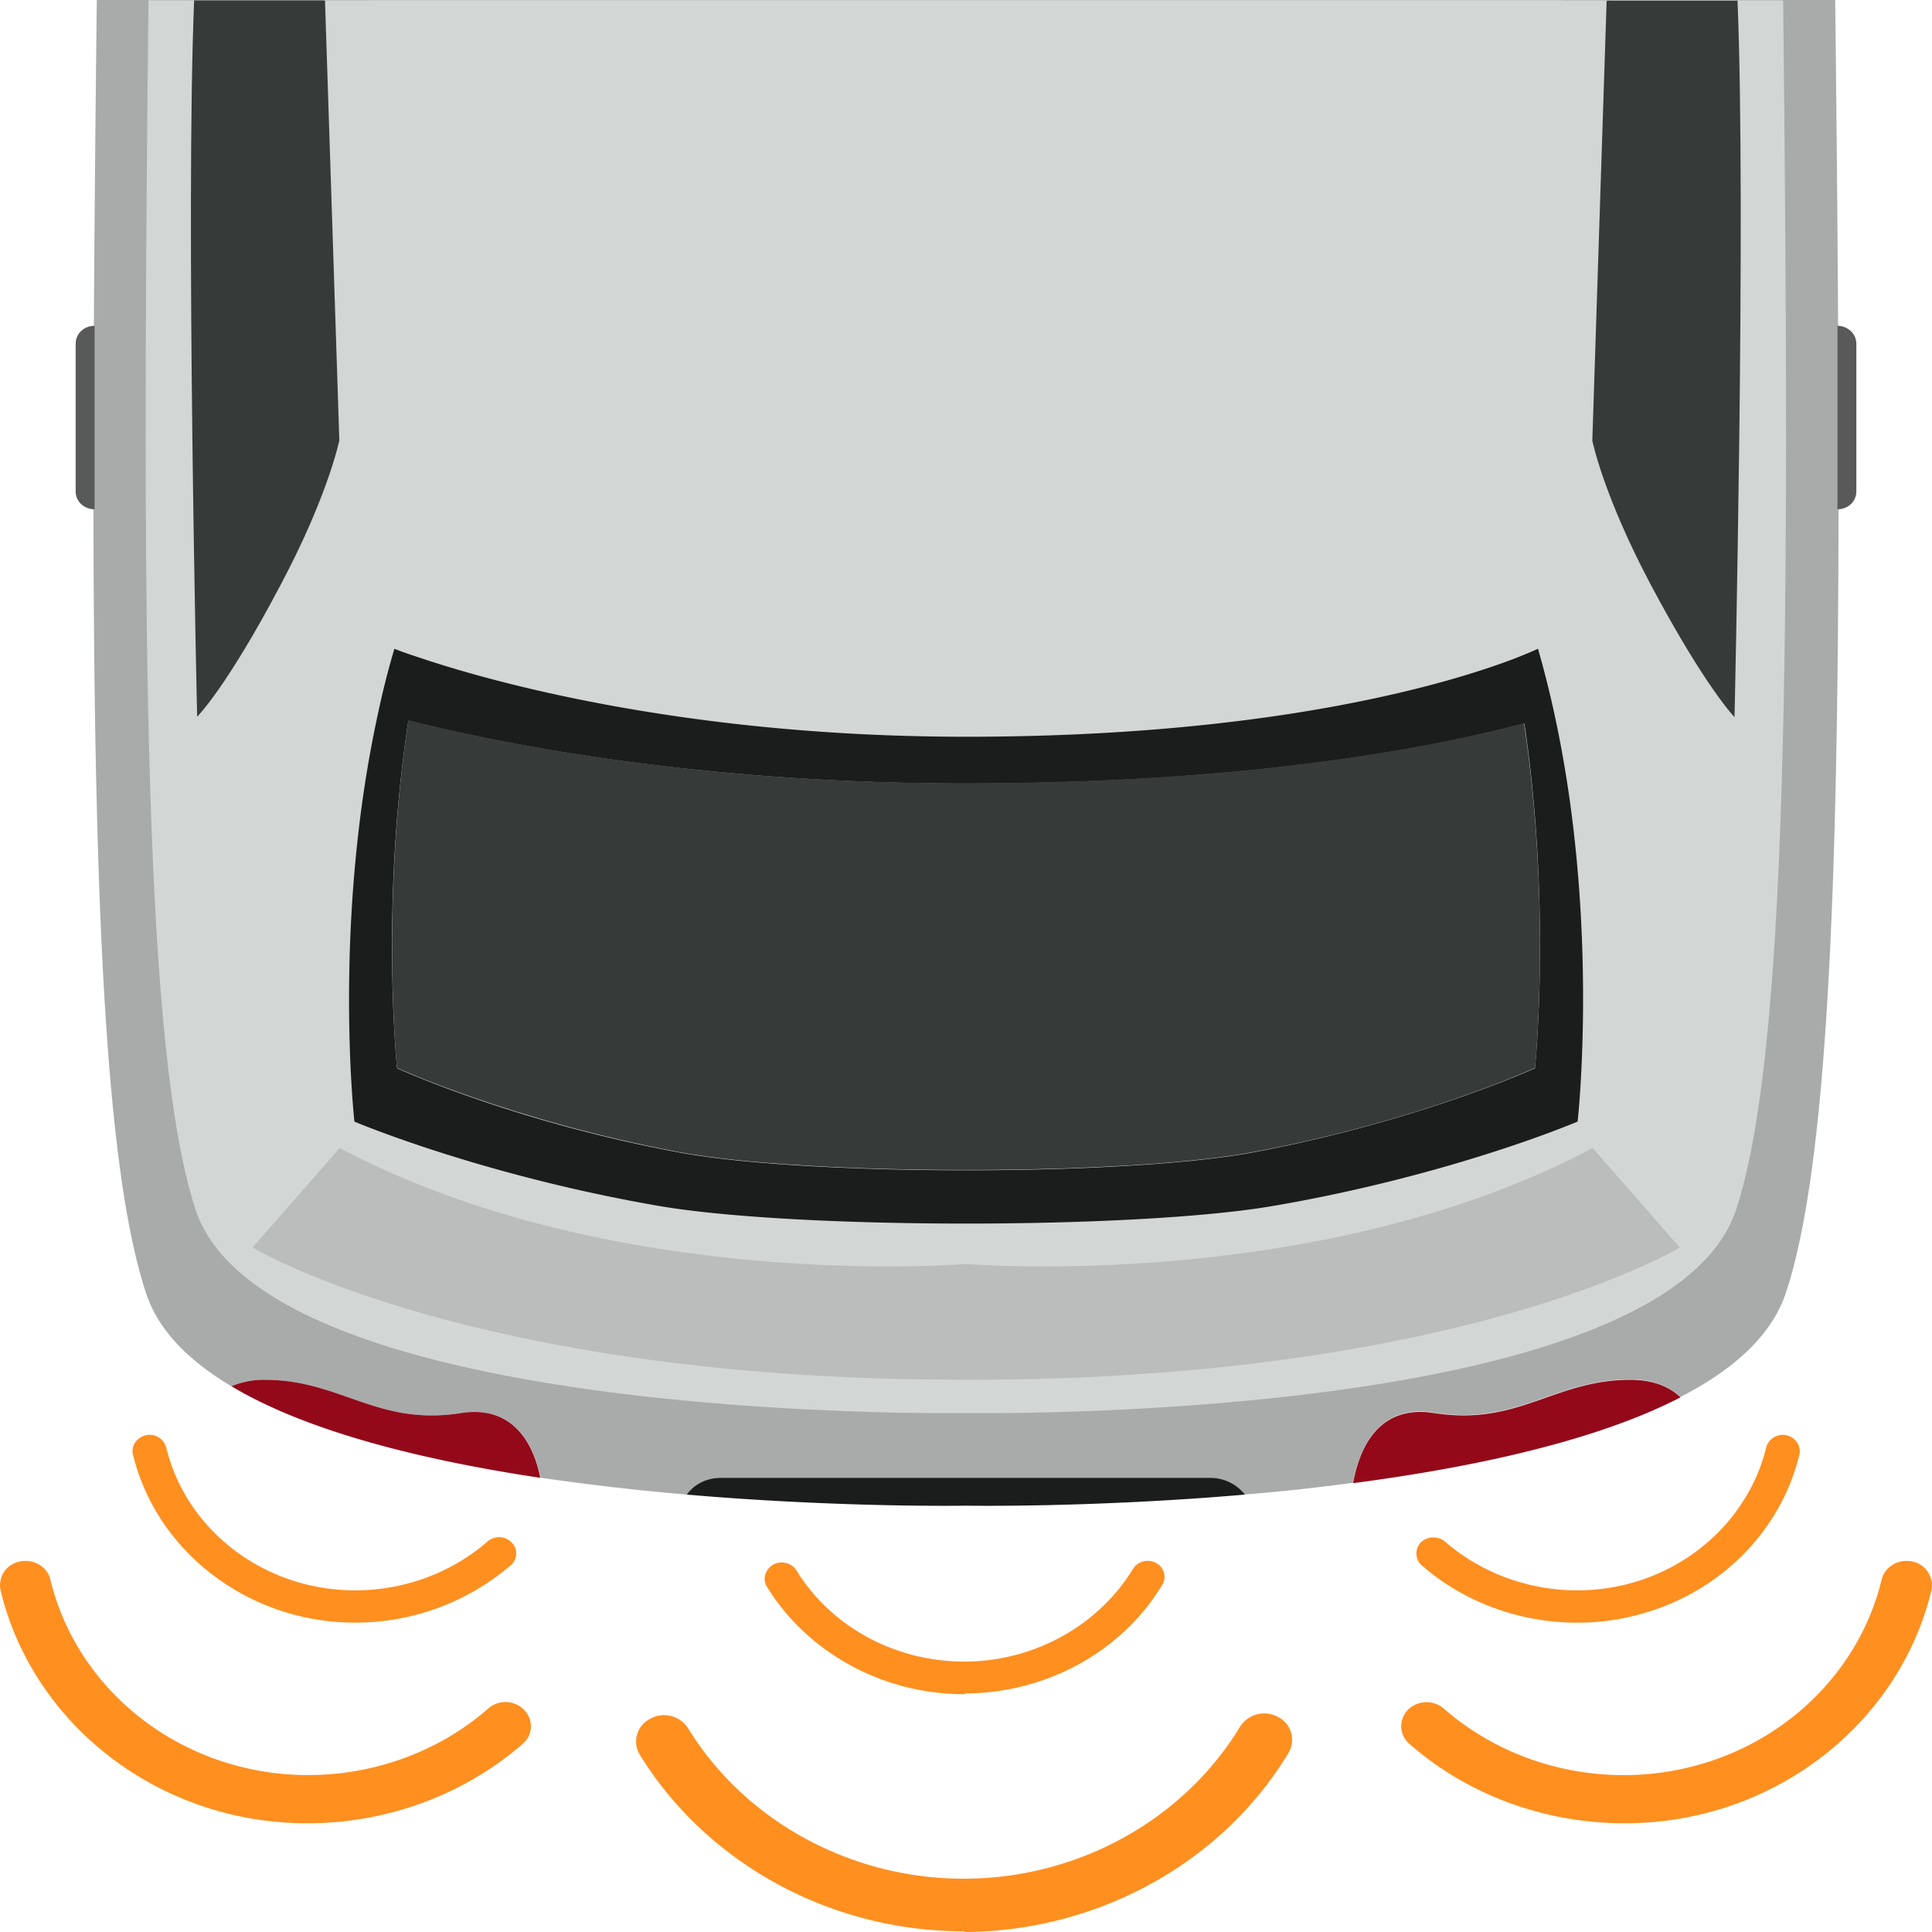 <svg width="50" height="50" viewBox="0 0 50 50" fill="none" xmlns="http://www.w3.org/2000/svg"><path d="M2.505.01C2.3 17.992 2.358 29.183 3.783 33.477c.322.963 1.113 1.75 2.206 2.398a2.15 2.15 0 0 1 .87-.167c1.951 0 2.898 1.203 5.065.86 1.426-.221 1.904.89 2.07 1.676 1.279.185 2.567.333 3.777.435.205-.259.527-.435.889-.435h12.65c.371 0 .694.167.899.435a53 53 0 0 0 2.81-.305c.137-.787.587-2.055 2.1-1.815 2.157.343 3.113-.86 5.066-.86.615 0 1.025.194 1.308.453 1.366-.703 2.352-1.582 2.723-2.684C47.641 29.184 47.7 17.984 47.495 0H2.505z" fill="#A8ABAA"/><path d="M3.843.01c-.186 16.762-.098 27.22 1.21 31.275 1.806 5.581 19.943 5.285 19.943 5.285s18.127.305 19.942-5.285c1.318-4.054 1.396-14.513 1.21-31.276z" fill="#D2D6D5"/><path d="M40.233 18.502a26 26 0 0 0-.43-1.712s-.214.102-.644.268c-1.59.602-6.14 2.009-14.154 2.009-7.34 0-12.416-1.462-14.144-2.046-.43-.138-.654-.231-.654-.231a21 21 0 0 0-.42 1.657c-1.19 5.415-.615 10.58-.615 10.58s3.222 1.37 7.829 2.174c3.543.62 12.456.62 15.999 0 4.607-.796 7.829-2.175 7.829-2.175s.575-5.137-.596-10.524m-.508 9.145s-2.996 1.37-7.282 2.175c-3.299.62-11.586.62-14.886 0-4.285-.796-7.281-2.175-7.281-2.175s-.44-4.202.292-8.996c2.704.675 7.731 1.628 14.437 1.628 7.195 0 11.919-.888 14.447-1.555.703 4.758.273 8.923.273 8.923" fill="#1B1C1C"/><path d="M10.568 18.641c-.722 4.795-.293 8.997-.293 8.997s2.997 1.37 7.282 2.175c3.3.62 11.597.62 14.886 0 4.285-.796 7.282-2.175 7.282-2.175s.43-4.165-.283-8.923c-2.528.667-7.252 1.555-14.447 1.555-6.696.01-11.723-.953-14.427-1.629M8.372.01H5.024c-.225 5.47.078 18.539.078 18.539s.752-.74 2.157-3.406c1.24-2.333 1.523-3.749 1.523-3.749L8.411.019zm33.257 0-.05.018-.37 11.375s.283 1.416 1.523 3.749c1.415 2.656 2.157 3.406 2.157 3.406s.303-13.079.078-18.54H41.63z" fill="#363B39"/><path d="M11.925 36.57c-2.158.342-3.114-.861-5.066-.861a2.15 2.15 0 0 0-.87.167c1.982 1.184 4.97 1.916 7.995 2.37-.156-.788-.644-1.898-2.06-1.676m25.195 0c-1.513-.24-1.962 1.027-2.099 1.814 3.094-.407 6.267-1.083 8.473-2.221-.283-.269-.693-.454-1.308-.454-1.952 0-2.9 1.203-5.066.86" fill="#93091A"/><path d="M9.553.01c.156 6.58.4 13.05.82 14.29.605 1.814 7.994 2.62 12.69 2.953h3.875c4.695-.333 12.084-1.13 12.69-2.953.41-1.24.663-7.71.82-14.29z" fill="#D2D6D5"/><path d="M27.045 35.681c11.391-.333 16.428-3.396 16.428-3.396l-2.255-2.574c-7.106 3.767-16.213 3-16.213 3-.01 0-9.108.767-16.214-3l-2.255 2.574s5.037 3.063 16.429 3.396c.595.019 2.04.028 2.04.028.761 0 1.444-.01 2.04-.028" fill="#BABDBC"/><path d="M2.447 8.432c-.274 0-.489.204-.489.463v3.823c0 .259.215.462.489.462zm45.107 0c.263 0 .488.204.488.463v3.823c0 .259-.215.462-.488.462z" fill="#595959"/><path d="M31.32 38.245H18.66c-.37 0-.693.167-.888.435 3.973.343 7.223.287 7.233.287 0 0 3.25.056 7.214-.287a1.14 1.14 0 0 0-.898-.435" fill="#1B1C1C"/><path d="M40.809 41.994c-1.465 0-2.91-.519-4.012-1.481a.415.415 0 0 1-.03-.593.473.473 0 0 1 .625-.027c1.318 1.147 3.192 1.555 4.9 1.055s3.017-1.842 3.417-3.49a.447.447 0 0 1 .527-.314c.234.055.38.277.332.5-.469 1.943-2.001 3.517-4.012 4.1a6 6 0 0 1-1.747.25m-15.862 1.851c-2.09 0-4.042-1.065-5.096-2.777-.127-.194-.049-.453.156-.574a.457.457 0 0 1 .605.148c.898 1.463 2.558 2.36 4.344 2.36h.02c1.786-.009 3.446-.925 4.344-2.397a.45.45 0 0 1 .595-.157c.215.111.283.37.166.565-1.044 1.73-2.997 2.804-5.096 2.813-.019.019-.029.019-.038.019m-.01 6.137c-3.436 0-6.638-1.75-8.375-4.563a.656.656 0 0 1 .263-.935.735.735 0 0 1 .986.25c1.474 2.397 4.207 3.887 7.126 3.887h.03c2.938-.01 5.66-1.518 7.125-3.934a.74.74 0 0 1 .986-.25.66.66 0 0 1 .264.935c-1.718 2.842-4.93 4.61-8.376 4.628 0-.018-.01-.018-.029-.018m17.102-2.796c-2.03 0-4.032-.712-5.564-2.055a.604.604 0 0 1-.04-.879.686.686 0 0 1 .928-.037c1.796 1.574 4.354 2.12 6.677 1.435 2.333-.685 4.11-2.509 4.656-4.767.078-.333.43-.546.79-.472a.63.63 0 0 1 .498.75c-.644 2.684-2.772 4.868-5.544 5.683a8.5 8.5 0 0 1-2.401.342M9.191 41.994a6.2 6.2 0 0 1-1.737-.25c-2.001-.592-3.543-2.157-4.012-4.1-.059-.222.098-.445.332-.5a.444.444 0 0 1 .527.315c.4 1.656 1.708 2.99 3.417 3.489 1.708.5 3.582.093 4.9-1.055a.454.454 0 0 1 .624.027.4.4 0 0 1-.029.593 6.17 6.17 0 0 1-4.022 1.48m-1.229 5.193c-.81 0-1.62-.11-2.402-.342-2.772-.815-4.9-2.99-5.544-5.683a.625.625 0 0 1 .498-.75c.351-.074.712.13.79.472.547 2.258 2.324 4.082 4.657 4.767 2.323.685 4.89.13 6.676-1.435a.677.677 0 0 1 .928.037.596.596 0 0 1-.04.88c-1.542 1.342-3.543 2.054-5.563 2.054" fill="#FF8F1F"/></svg>